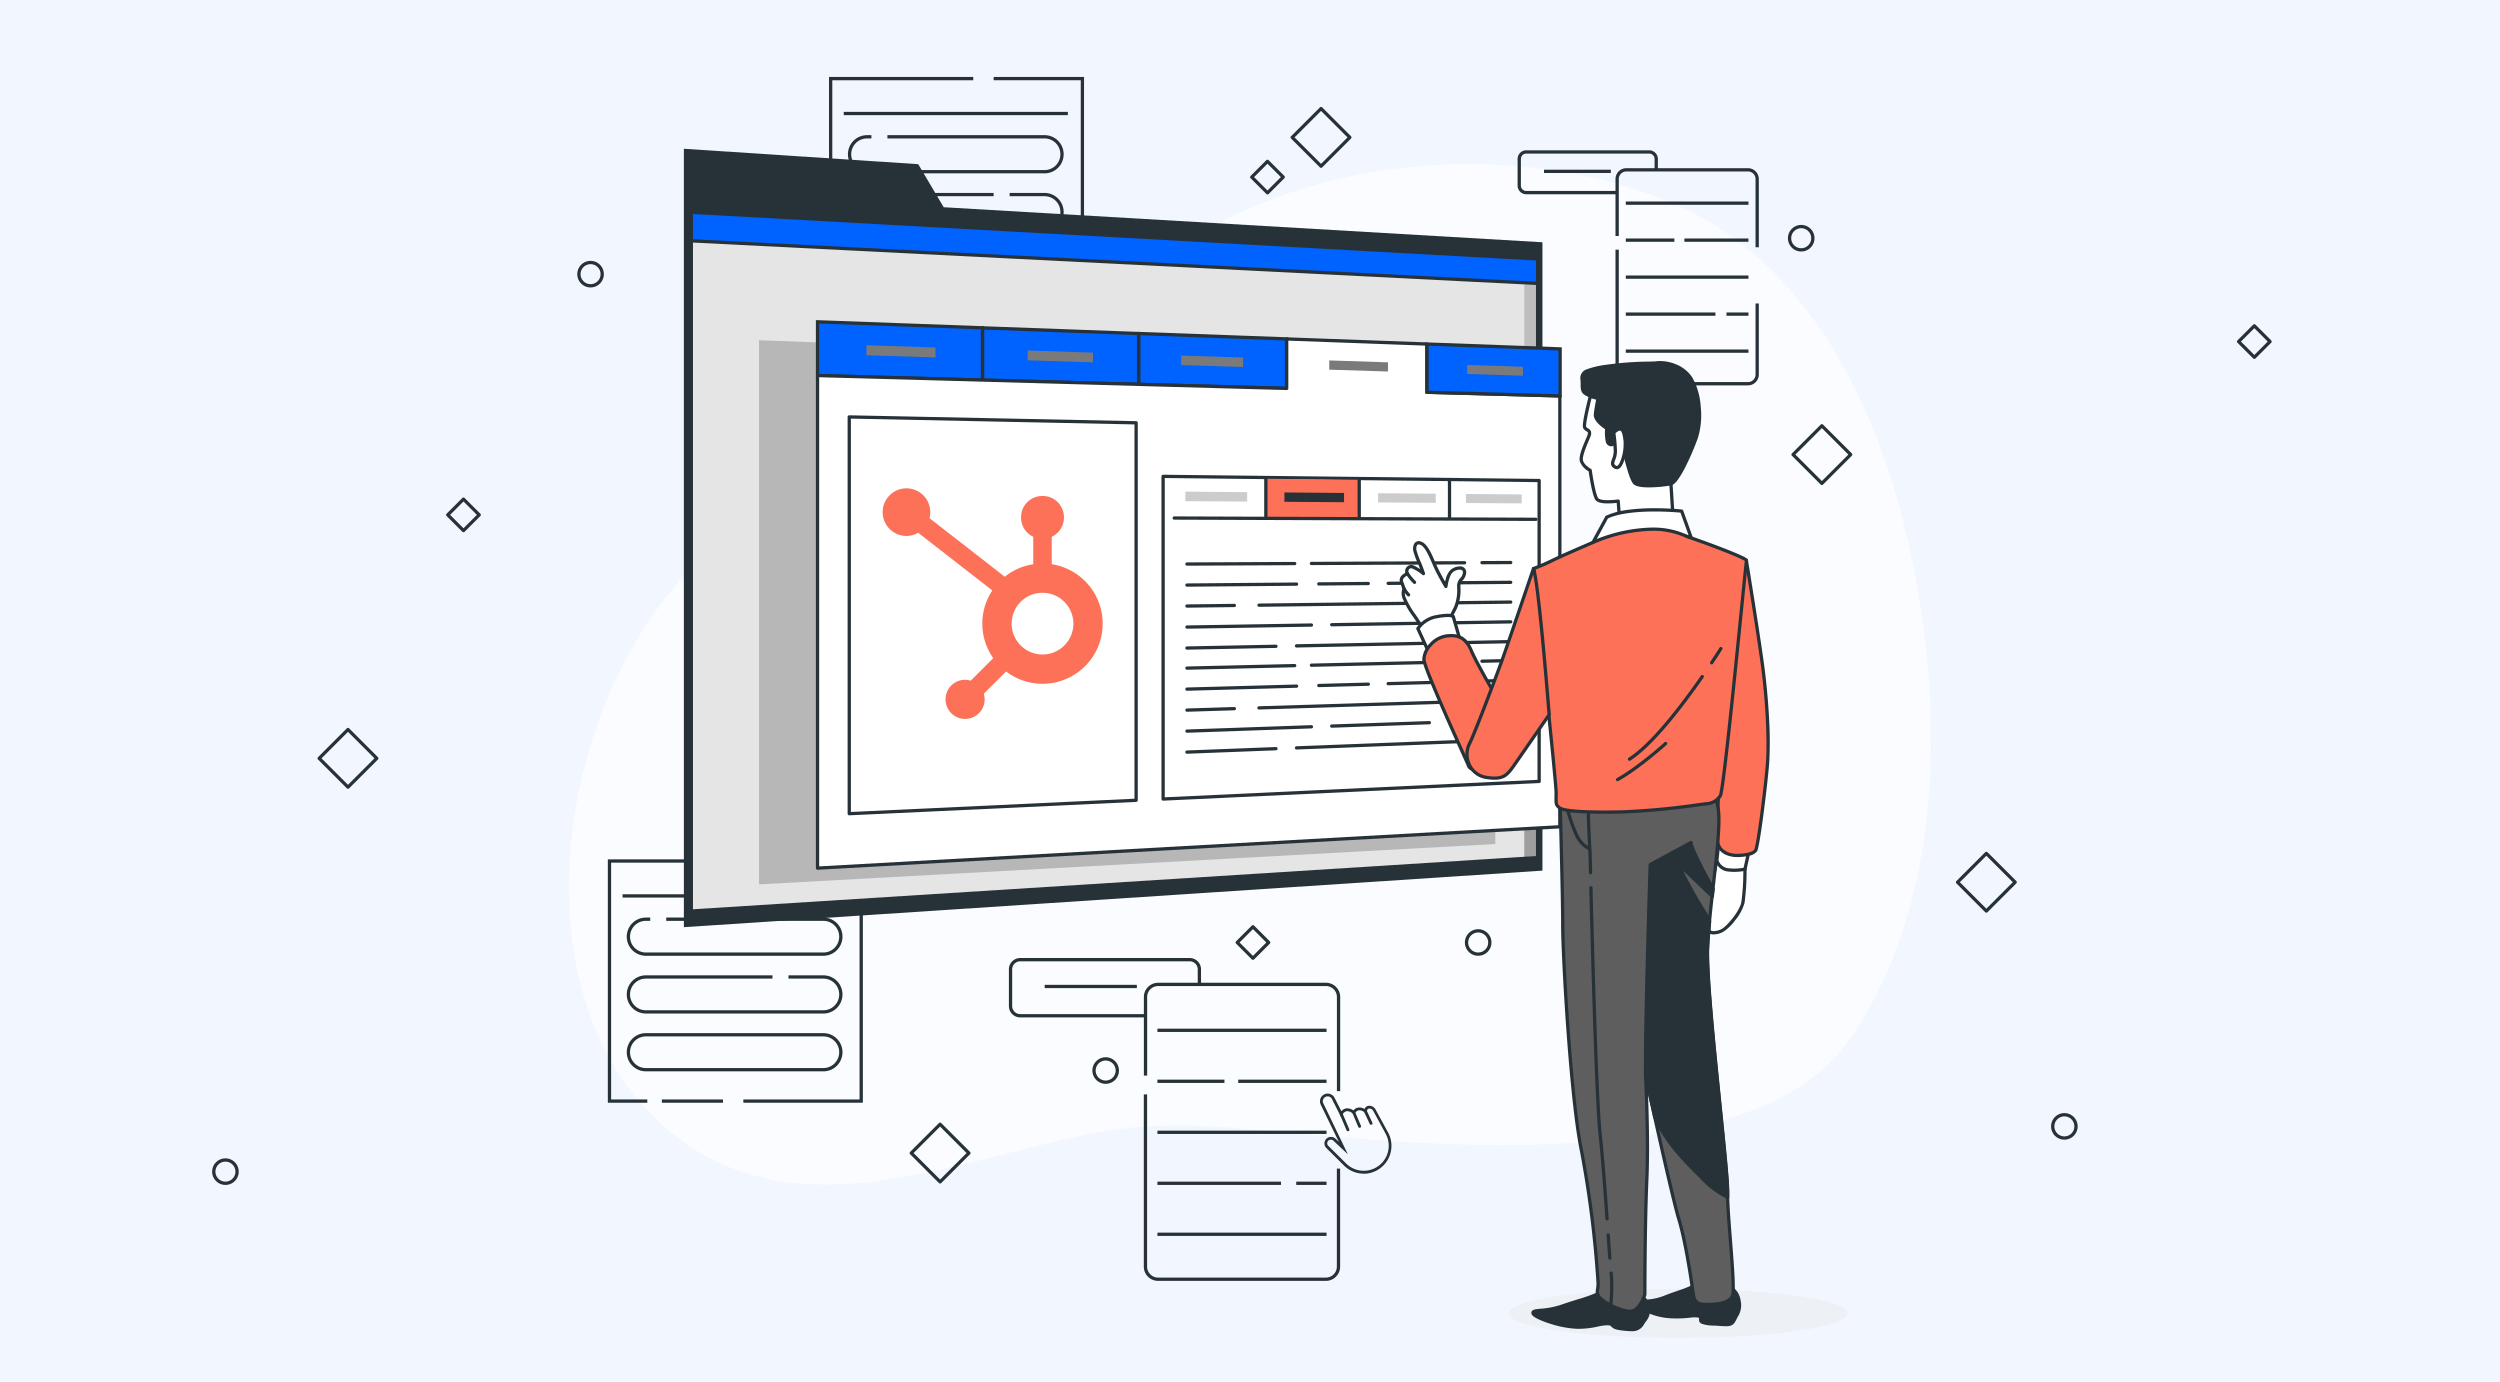 <svg xmlns="http://www.w3.org/2000/svg" xmlns:xlink="http://www.w3.org/1999/xlink" width="760" height="420" viewBox="0 0 760 420">
  <defs>
    <clipPath id="clip-path">
      <path id="Tracé_111757" data-name="Tracé 111757" d="M314.893,276.255,57.62,292.507V80.08L314.893,94.271Z" transform="translate(-57.62 -80.08)" fill="#e5e5e5" stroke="#263238" stroke-linecap="round" stroke-linejoin="round" stroke-width="1"/>
    </clipPath>
  </defs>
  <g id="Groupe_4191" data-name="Groupe 4191" transform="translate(-4906 -1501)">
    <g id="Groupe_4184" data-name="Groupe 4184" transform="translate(800)">
      <g id="Groupe_4182" data-name="Groupe 4182">
        <g id="Groupe_4179" data-name="Groupe 4179" transform="translate(810)">
          <g id="Groupe_4177" data-name="Groupe 4177">
            <g id="Groupe_4167" data-name="Groupe 4167" transform="translate(1620)">
              <g id="Groupe_4160" data-name="Groupe 4160" transform="translate(-3230 964)">
                <rect id="Rectangle_5003" data-name="Rectangle 5003" width="760" height="420" transform="translate(4906 537)" fill="#f2f7ff"/>
              </g>
            </g>
          </g>
        </g>
      </g>
      <g id="Information_tab-bro_1_" data-name="Information tab-bro (1)" transform="translate(4263.39 1490.743)">
        <g id="freepik--background-simple--inject-345" transform="translate(15.556 60.141)">
          <path id="Tracé_111731" data-name="Tracé 111731" d="M426.081,195.9c-.885-5.476-1.937-10.855-3.088-16.093-9.378-42.634-31.044-87.869-73.51-105.085-48.853-19.8-118.2-14.315-161.9,24.356C153.963,128.8,85.841,146.745,47.8,191.812,8.367,238.534.13,326.093,51.337,361.437c36.423,25.135,81.455,5.308,122.019-3,23.1-4.724,43.094-2.053,65.866,0,39.573,3.539,80.561,6.193,120.47-2.654,19.711-4.424,37.237-12.439,48.349-30.717C431.38,286.626,432.99,238.233,426.081,195.9Z" transform="translate(-15.556 -63.528)" fill="#fff" opacity="0.609"/>
        </g>
        <g id="freepik--Graphics--inject-345" transform="translate(18.603 34.15)">
          <path id="Tracé_111733" data-name="Tracé 111733" d="M95.275,334.116H41.308a5.808,5.808,0,0,1,0-11.616h1.327v1H41.308a4.808,4.808,0,0,0,0,9.616H95.275a4.808,4.808,0,0,0,0-9.616H47.5v-1H95.275a5.808,5.808,0,1,1,0,11.616Z" transform="translate(-20.96 -67.453)" fill="#263238"/>
          <path id="Tracé_111734" data-name="Tracé 111734" d="M95.275,353.967H41.308a5.808,5.808,0,0,1,0-11.616H79.793v1H41.308a4.808,4.808,0,1,0,0,9.616H95.275a4.808,4.808,0,0,0,0-9.617H84.659v-1H95.275a5.808,5.808,0,0,1,0,11.617Z" transform="translate(-20.96 -69.741)" fill="#263238"/>
          <path id="Tracé_111735" data-name="Tracé 111735" d="M95.275,373.826H41.308a5.808,5.808,0,0,1,0-11.616H95.275a5.808,5.808,0,0,1,0,11.617Zm0-10.617H41.308a4.808,4.808,0,0,0,0,9.616H95.275a4.808,4.808,0,0,0,0-9.617Z" transform="translate(-20.96 -72.031)" fill="#263238"/>
          <path id="Tracé_111736" data-name="Tracé 111736" d="M111.831,376.488H75.5v-1h35.331V303.5H84.347v-1h27.484Z" transform="translate(-25.514 -65.147)" fill="#263238"/>
          <path id="Tracé_111737" data-name="Tracé 111737" d="M41,376.488H29V302.5H72.851v1H30v71.988H41Z" transform="translate(-20.211 -65.147)" fill="#263238"/>
          <path id="Ligne_1937" data-name="Ligne 1937" d="M18.579.5H0v-1H18.579Z" transform="translate(25.214 310.842)" fill="#263238"/>
          <path id="Ligne_1938" data-name="Ligne 1938" d="M68.122.5H0v-1H68.122Z" transform="translate(13.271 248.47)" fill="#263238"/>
          <path id="Tracé_111738" data-name="Tracé 111738" d="M171.275,65.266H117.308a5.808,5.808,0,1,1,0-11.616h1.327v1h-1.327a4.808,4.808,0,1,0,0,9.616h53.967a4.808,4.808,0,1,0,0-9.616H123.5v-1h47.774a5.808,5.808,0,1,1,0,11.616Z" transform="translate(-29.722 -36.456)" fill="#263238"/>
          <path id="Tracé_111739" data-name="Tracé 111739" d="M171.275,85.116H117.308a5.808,5.808,0,1,1,0-11.616h38.485v1H117.308a4.808,4.808,0,1,0,0,9.616h53.967a4.808,4.808,0,1,0,0-9.616H160.659v-1h10.616a5.808,5.808,0,1,1,0,11.616Z" transform="translate(-29.722 -38.744)" fill="#263238"/>
          <path id="Rectangle_2536" data-name="Rectangle 2536" d="M5.308-.5H59.275a5.808,5.808,0,1,1,0,11.616H5.308A5.808,5.808,0,1,1,5.308-.5ZM59.275,10.116a4.808,4.808,0,1,0,0-9.616H5.308a4.808,4.808,0,1,0,0,9.616Z" transform="translate(82.278 52.817)" fill="#263238"/>
          <path id="Tracé_111740" data-name="Tracé 111740" d="M187.831,107.638H151.5v-1h35.331V34.65H160.347v-1h27.484Z" transform="translate(-34.276 -34.15)" fill="#263238"/>
          <path id="Tracé_111741" data-name="Tracé 111741" d="M117,107.638H105V33.65h43.851v1H106v71.988h11Z" transform="translate(-28.973 -34.15)" fill="#263238"/>
          <path id="Ligne_1939" data-name="Ligne 1939" d="M18.579.5H0v-1H18.579Z" transform="translate(92.452 72.988)" fill="#263238"/>
          <path id="Ligne_1940" data-name="Ligne 1940" d="M68.122.5H0v-1H68.122Z" transform="translate(80.508 10.616)" fill="#263238"/>
          <path id="Tracé_111742" data-name="Tracé 111742" d="M372.137,72.218H344.242a2.635,2.635,0,0,1-2.632-2.632v-8.1a2.635,2.635,0,0,1,2.632-2.632h37.379a2.635,2.635,0,0,1,2.632,2.632v3.176h-1V61.482a1.634,1.634,0,0,0-1.632-1.632H344.242a1.634,1.634,0,0,0-1.632,1.632v8.1a1.634,1.634,0,0,0,1.632,1.632h27.895Z" transform="translate(-56.253 -37.055)" fill="#263238"/>
          <path id="Tracé_111743" data-name="Tracé 111743" d="M418.822,89.033h-1V68.278A2.292,2.292,0,0,0,415.543,66H378.528a2.292,2.292,0,0,0-2.278,2.28v17.33h-1V68.278A3.3,3.3,0,0,1,378.526,65h37.018a3.3,3.3,0,0,1,3.278,3.276Z" transform="translate(-60.131 -37.764)" fill="#263238"/>
          <path id="Tracé_111744" data-name="Tracé 111744" d="M415.546,134.188H378.528a3.3,3.3,0,0,1-3.278-3.276V92.93h1v37.98a2.292,2.292,0,0,0,2.28,2.278h37.014a2.292,2.292,0,0,0,2.278-2.28V109.288h1V130.91A3.3,3.3,0,0,1,415.546,134.188Z" transform="translate(-60.131 -40.927)" fill="#263238"/>
          <path id="Ligne_1941" data-name="Ligne 1941" d="M37.29.5H0v-1H37.29Z" transform="translate(318.247 37.865)" fill="#263238"/>
          <path id="Ligne_1942" data-name="Ligne 1942" d="M19.472.5H0v-1H19.472Z" transform="translate(336.065 49.11)" fill="#263238"/>
          <path id="Ligne_1943" data-name="Ligne 1943" d="M14.775.5H0v-1H14.775Z" transform="translate(318.247 49.11)" fill="#263238"/>
          <path id="Ligne_1944" data-name="Ligne 1944" d="M37.29.5H0v-1H37.29Z" transform="translate(318.247 60.355)" fill="#263238"/>
          <path id="Ligne_1945" data-name="Ligne 1945" d="M6.68.5H0v-1H6.68Z" transform="translate(348.857 71.599)" fill="#263238"/>
          <path id="Ligne_1946" data-name="Ligne 1946" d="M27.249.5H0v-1H27.249Z" transform="translate(318.247 71.599)" fill="#263238"/>
          <path id="Ligne_1947" data-name="Ligne 1947" d="M37.29.5H0v-1H37.29Z" transform="translate(318.247 82.853)" fill="#263238"/>
          <path id="Ligne_1948" data-name="Ligne 1948" d="M20.322.5H0v-1H20.322Z" transform="translate(293.386 28.196)" fill="#263238"/>
          <path id="Tracé_111745" data-name="Tracé 111745" d="M208.705,354.457H170.256a3.452,3.452,0,0,1-3.446-3.436V339.846a3.45,3.45,0,0,1,3.446-3.446h51.516a3.45,3.45,0,0,1,3.446,3.446v4.379h-1v-4.379a2.449,2.449,0,0,0-2.446-2.446H170.256a2.449,2.449,0,0,0-2.446,2.446V351.02a2.45,2.45,0,0,0,2.446,2.437h38.449Z" transform="translate(-36.099 -69.055)" fill="#263238"/>
          <path id="Tracé_111746" data-name="Tracé 111746" d="M272.873,377.851h-1v-28.62a3.335,3.335,0,0,0-3.331-3.331H217.521a3.335,3.335,0,0,0-3.331,3.331v23.887h-1V349.231a4.336,4.336,0,0,1,4.331-4.331h51.021a4.336,4.336,0,0,1,4.331,4.331Z" transform="translate(-41.447 -70.035)" fill="#263238"/>
          <path id="Tracé_111747" data-name="Tracé 111747" d="M268.522,439.888H217.5a4.336,4.336,0,0,1-4.331-4.331V383.2h1v52.357a3.335,3.335,0,0,0,3.331,3.331h51.021a3.335,3.335,0,0,0,3.331-3.331V405.751h1v29.806A4.336,4.336,0,0,1,268.522,439.888Z" transform="translate(-41.444 -74.393)" fill="#263238"/>
          <path id="Ligne_1949" data-name="Ligne 1949" d="M51.41.5H0v-1H51.41Z" transform="translate(175.862 289.317)" fill="#263238"/>
          <path id="Ligne_1950" data-name="Ligne 1950" d="M26.851.5H0v-1H26.851Z" transform="translate(200.421 304.817)" fill="#263238"/>
          <path id="Ligne_1951" data-name="Ligne 1951" d="M20.375.5H0v-1H20.375Z" transform="translate(175.862 304.817)" fill="#263238"/>
          <path id="Ligne_1952" data-name="Ligne 1952" d="M51.41.5H0v-1H51.41Z" transform="translate(175.862 320.326)" fill="#263238"/>
          <path id="Ligne_1953" data-name="Ligne 1953" d="M9.21.5H0v-1H9.21Z" transform="translate(218.062 335.826)" fill="#263238"/>
          <path id="Ligne_1954" data-name="Ligne 1954" d="M37.565.5H0v-1H37.565Z" transform="translate(175.862 335.826)" fill="#263238"/>
          <path id="Ligne_1955" data-name="Ligne 1955" d="M51.41.5H0v-1H51.41Z" transform="translate(175.862 351.326)" fill="#263238"/>
          <path id="Ligne_1956" data-name="Ligne 1956" d="M28.01.5H0v-1H28.01Z" transform="translate(141.597 275.993)" fill="#263238"/>
          <path id="Tracé_111748" data-name="Tracé 111748" d="M286.928,407.258a8.484,8.484,0,0,1-5.91-2.389l-5.476-5.432a1.982,1.982,0,0,1,2.751-2.849l1.079,1.009-5.512-11.333a2.388,2.388,0,0,1-.071-1.831,2.344,2.344,0,0,1,4.309-.177l2.053,4.043a2.424,2.424,0,0,1,1.469-.885,3.185,3.185,0,0,1,2.176.628,2.371,2.371,0,0,1,1.539-.885,2.857,2.857,0,0,1,1.84.442,1.548,1.548,0,0,1,1.61-.973,2.221,2.221,0,0,1,1.769,1.168l3.893,7.157a8.493,8.493,0,0,1-7.564,12.342Zm-9.988-10.325H276.8a1.1,1.1,0,0,0-.637,1.867l5.476,5.423a7.6,7.6,0,0,0,12.067-8.909l-3.875-7.14a1.336,1.336,0,0,0-1.062-.708c-.363,0-.752.062-.885.885l-.133.805-.6-.549a2.433,2.433,0,0,0-1.681-.61,1.769,1.769,0,0,0-1.194.885l-.283.451-.4-.363a2.654,2.654,0,0,0-1.831-.708,1.911,1.911,0,0,0-1.283,1.062l-.425.734-2.76-5.45a1.466,1.466,0,0,0-2.654,1.247l7.476,15.527-4.424-4.176a1.07,1.07,0,0,0-.752-.274Z" transform="translate(-48.359 -74.361)" fill="#263238"/>
          <path id="Tracé_111749" data-name="Tracé 111749" d="M282.917,395.12a.451.451,0,0,1-.407-.274l-2.035-4.786a.451.451,0,0,1,.239-.584.442.442,0,0,1,.575.239l2.035,4.786a.442.442,0,0,1-.23.584A.4.4,0,0,1,282.917,395.12Z" transform="translate(-49.143 -75.113)" fill="#263238"/>
          <path id="Tracé_111750" data-name="Tracé 111750" d="M286.962,394.008a.442.442,0,0,1-.407-.265l-1.769-4.2a.442.442,0,0,1,.23-.584.46.46,0,0,1,.584.239l1.769,4.2a.433.433,0,0,1-.239.575.362.362,0,0,1-.168.035Z" transform="translate(-49.639 -75.053)" fill="#263238"/>
          <path id="Tracé_111751" data-name="Tracé 111751" d="M290.9,393.036a.425.425,0,0,1-.4-.257l-1.707-3.672a.433.433,0,0,1,.212-.584.442.442,0,0,1,.593.212l1.707,3.672a.434.434,0,0,1-.407.628Z" transform="translate(-50.101 -75.002)" fill="#263238"/>
          <path id="Rectangle_2537" data-name="Rectangle 2537" d="M0-.5H12.386a.5.5,0,0,1,.5.5V12.386a.5.5,0,0,1-.5.5H0a.5.5,0,0,1-.5-.5V0A.5.5,0,0,1,0-.5ZM11.886.5H.5V11.886H11.886Z" transform="translate(216.842 17.874) rotate(-45)" fill="#263238"/>
          <path id="Rectangle_2538" data-name="Rectangle 2538" d="M0-.5H12.386a.5.5,0,0,1,.5.5V12.386a.5.5,0,0,1-.5.5H0a.5.5,0,0,1-.5-.5V0A.5.5,0,0,1,0-.5ZM11.886.5H.5V11.886H11.886Z" transform="translate(369.098 114.299) rotate(-45)" fill="#263238"/>
          <path id="Rectangle_2539" data-name="Rectangle 2539" d="M0-.5H12.386a.5.5,0,0,1,.5.5V12.386a.5.5,0,0,1-.5.5H0a.5.5,0,0,1-.5-.5V0A.5.5,0,0,1,0-.5ZM11.886.5H.5V11.886H11.886Z" transform="translate(101.034 326.638) rotate(-45)" fill="#263238"/>
          <path id="Rectangle_2540" data-name="Rectangle 2540" d="M0-.5H6.759a.5.5,0,0,1,.5.5V6.759a.5.5,0,0,1-.5.5H0a.5.5,0,0,1-.5-.5V0A.5.5,0,0,1,0-.5ZM6.259.5H.5V6.259H6.259Z" transform="translate(204.543 29.944) rotate(-45)" fill="#263238"/>
          <path id="Rectangle_2541" data-name="Rectangle 2541" d="M0-.5H6.759a.5.5,0,0,1,.5.5V6.759a.5.5,0,0,1-.5.5H0a.5.5,0,0,1-.5-.5V0A.5.5,0,0,1,0-.5ZM6.259.5H.5V6.259H6.259Z" transform="translate(200.123 262.626) rotate(-45)" fill="#263238"/>
          <path id="Ellipse_385" data-name="Ellipse 385" d="M3.539-.5A4.039,4.039,0,1,1-.5,3.539,4.043,4.043,0,0,1,3.539-.5Zm0,7.078A3.039,3.039,0,1,0,.5,3.539,3.042,3.042,0,0,0,3.539,6.578Z" transform="translate(156.593 298.013)" fill="#263238"/>
          <path id="Ellipse_386" data-name="Ellipse 386" d="M3.539-.5A4.039,4.039,0,1,1-.5,3.539,4.043,4.043,0,0,1,3.539-.5Zm0,7.078A3.039,3.039,0,1,0,.5,3.539,3.042,3.042,0,0,0,3.539,6.578Z" transform="translate(269.835 259.086)" fill="#263238"/>
          <path id="Ellipse_387" data-name="Ellipse 387" d="M3.539-.5A4.039,4.039,0,1,1-.5,3.539,4.043,4.043,0,0,1,3.539-.5Zm0,7.078A3.039,3.039,0,1,0,.5,3.539,3.042,3.042,0,0,0,3.539,6.578Z" transform="translate(368.038 44.987)" fill="#263238"/>
          <path id="Ellipse_388" data-name="Ellipse 388" d="M3.539-.5A4.039,4.039,0,1,1-.5,3.539,4.043,4.043,0,0,1,3.539-.5Zm0,7.078A3.039,3.039,0,1,0,.5,3.539,3.042,3.042,0,0,0,3.539,6.578Z" transform="translate(0 55.913)" fill="#263238"/>
          <path id="Ellipse_1099" data-name="Ellipse 1099" d="M3.539-.5A4.039,4.039,0,1,1-.5,3.539,4.043,4.043,0,0,1,3.539-.5Zm0,7.078A3.039,3.039,0,1,0,.5,3.539,3.042,3.042,0,0,0,3.539,6.578Z" transform="translate(-111 328.747)" fill="#263238"/>
          <path id="Rectangle_5164" data-name="Rectangle 5164" d="M0-.5H12.386a.5.5,0,0,1,.5.5V12.386a.5.5,0,0,1-.5.5H0a.5.5,0,0,1-.5-.5V0A.5.5,0,0,1,0-.5ZM11.886.5H.5V11.886H11.886Z" transform="translate(419.098 244.3) rotate(-45)" fill="#263238"/>
          <path id="Ellipse_1098" data-name="Ellipse 1098" d="M3.539-.5A4.039,4.039,0,1,1-.5,3.539,4.043,4.043,0,0,1,3.539-.5Zm0,7.078A3.039,3.039,0,1,0,.5,3.539,3.042,3.042,0,0,0,3.539,6.578Z" transform="translate(448.038 314.988)" fill="#263238"/>
          <path id="Rectangle_5165" data-name="Rectangle 5165" d="M0-.5H6.759a.5.5,0,0,1,.5.5V6.759a.5.5,0,0,1-.5.5H0a.5.5,0,0,1-.5-.5V0A.5.5,0,0,1,0-.5ZM6.259.5H.5V6.259H6.259Z" transform="translate(504.542 79.944) rotate(-45)" fill="#263238"/>
          <path id="Rectangle_5166" data-name="Rectangle 5166" d="M0-.5H12.386a.5.5,0,0,1,.5.5V12.386a.5.5,0,0,1-.5.5H0a.5.5,0,0,1-.5-.5V0A.5.5,0,0,1,0-.5ZM11.886.5H.5V11.886H11.886Z" transform="translate(-78.966 206.639) rotate(-45)" fill="#263238"/>
          <path id="Rectangle_5167" data-name="Rectangle 5167" d="M0-.5H6.759a.5.5,0,0,1,.5.5V6.759a.5.5,0,0,1-.5.5H0a.5.5,0,0,1-.5-.5V0A.5.5,0,0,1,0-.5ZM6.259.5H.5V6.259H6.259Z" transform="translate(-39.877 132.627) rotate(-45)" fill="#263238"/>
        </g>
        <g id="freepik--Screens--inject-345" transform="translate(50.505 55.48)">
          <path id="Tracé_111752" data-name="Tracé 111752" d="M134.047,76.034l-7.741-13.085L55.06,58.26V294.9l261.006-17.19V86.686Z" transform="translate(-55.06 -58.26)" fill="#263238"/>
          <path id="Tracé_111753" data-name="Tracé 111753" d="M314.893,276.255,57.62,292.507V80.08L314.893,94.271Z" transform="translate(-55.355 -60.776)" fill="#e5e5e5"/>
          <g id="Groupe_889" data-name="Groupe 889" transform="translate(2.265 19.304)" clip-path="url(#clip-path)">
            <path id="Tracé_111754" data-name="Tracé 111754" d="M348.972,279.181l-5.122.327V94.1l5.122.292Z" transform="translate(-90.62 -81.696)" opacity="0.17"/>
            <path id="Tracé_111755" data-name="Tracé 111755" d="M348.972,292.274l-5.122.318V220.8l5.122-.088Z" transform="translate(-90.62 -96.294)" opacity="0.17"/>
            <path id="Tracé_111756" data-name="Tracé 111756" d="M315.029,101.346,56.27,88.323V76.76L315.029,91.446Z" transform="translate(-57.464 -79.697)" fill="#0062ff"/>
            <path id="Tracé_111756_-_Contour" data-name="Tracé 111756 - Contour" d="M315.529,101.872l-.525-.026L55.77,88.8V76.231l.528.03L315.529,90.974ZM56.77,87.848,314.529,100.82v-8.9L56.77,77.289Z" transform="translate(-57.464 -79.697)" fill="#263238"/>
          </g>
          <path id="Tracé_111758" data-name="Tracé 111758" d="M57.62,293.007a.5.5,0,0,1-.5-.5V80.08a.5.5,0,0,1,.528-.5L314.92,93.771a.5.5,0,0,1,.472.5V276.255a.5.5,0,0,1-.468.5L57.652,293.006Zm.5-212.4V291.974l256.273-16.189V94.744Z" transform="translate(-55.355 -60.776)" fill="#263238"/>
          <path id="Tracé_111759" data-name="Tracé 111759" d="M304.818,132.534l-40.139-1.522h-.044l-42.262-1.6-.044-.009-44.554-1.681-.053-.009-47.031-1.778h-.053L80.89,124.05v16.27h0V289.472L304.721,277.2V146.76h.1Z" transform="translate(-58.038 -65.845)" opacity="0.2"/>
          <path id="Tracé_111760" data-name="Tracé 111760" d="M151.126,135.441l-50.136-1.38V117.72l50.136,1.831Z" transform="translate(-60.355 -65.115)" fill="#0062ff"/>
          <path id="Tracé_111760_-_Contour" data-name="Tracé 111760 - Contour" d="M151.626,135.955l-51.136-1.408V117.2l51.136,1.868Zm-50.136-2.38,49.136,1.353V120.033l-49.136-1.795Z" transform="translate(-60.355 -65.115)" fill="#263238"/>
          <path id="Tracé_111761" data-name="Tracé 111761" d="M138.793,129.477l-21-.655V125.77l21,.69Z" transform="translate(-62.292 -66.043)" fill="#7a7a7a"/>
          <path id="Tracé_111762" data-name="Tracé 111762" d="M205.14,136.981l-47.42-1.3V119.8l47.42,1.725Z" transform="translate(-66.896 -65.355)" fill="#0062ff"/>
          <path id="Tracé_111762_-_Contour" data-name="Tracé 111762 - Contour" d="M205.64,137.495l-48.42-1.328V119.281l48.42,1.762Zm-47.42-2.3,46.42,1.273v-14.46l-46.42-1.689Z" transform="translate(-66.896 -65.355)" fill="#263238"/>
          <path id="Tracé_111763" data-name="Tracé 111763" d="M256.3,138.436l-44.917-1.23V121.75l44.917,1.637Z" transform="translate(-73.083 -65.58)" fill="#0062ff"/>
          <path id="Tracé_111763_-_Contour" data-name="Tracé 111763 - Contour" d="M256.8,138.949l-45.917-1.257V121.231L256.8,122.9Zm-44.917-2.23,43.917,1.2V123.869l-43.917-1.6Z" transform="translate(-73.083 -65.58)" fill="#263238"/>
          <path id="Tracé_111764" data-name="Tracé 111764" d="M286.221,139.818v-14.66l-42.607-1.548v15.04L100.99,134.74V284.485l225.662-12.572V140.933Z" transform="translate(-60.355 -65.794)" fill="#fff"/>
          <path id="Tracé_111764_-_Contour" data-name="Tracé 111764 - Contour" d="M243.613,123.11h.018l42.607,1.548a.5.5,0,0,1,.482.5v14.173l39.945,1.1a.5.5,0,0,1,.486.5V271.913a.5.5,0,0,1-.472.5L101.018,284.984a.5.5,0,0,1-.528-.5V134.74a.5.5,0,0,1,.514-.5l142.11,3.9V123.61a.5.5,0,0,1,.5-.5Zm42.107,2.53-41.607-1.512V138.65a.5.5,0,0,1-.514.5l-142.11-3.9v148.7L326.152,271.44V141.419l-39.945-1.1a.5.5,0,0,1-.486-.5Z" transform="translate(-60.355 -65.794)" fill="#263238"/>
          <path id="Tracé_111765" data-name="Tracé 111765" d="M350.886,141.134,310.42,140.02V125.36l40.466,1.477Z" transform="translate(-84.501 -65.996)" fill="#0062ff"/>
          <path id="Tracé_111765_-_Contour" data-name="Tracé 111765 - Contour" d="M351.386,141.648l-41.466-1.142V124.841l41.466,1.514Zm-40.466-2.115,39.466,1.087v-13.3l-39.466-1.441Z" transform="translate(-84.501 -65.996)" fill="#263238"/>
          <path id="Tracé_111766" data-name="Tracé 111766" d="M334.053,263.565,219.74,268.917V170.83L334.053,172.1Z" transform="translate(-74.047 -71.239)" fill="#fff"/>
          <path id="Tracé_111766_-_Contour" data-name="Tracé 111766 - Contour" d="M219.74,269.417a.5.5,0,0,1-.5-.5V170.83a.5.5,0,0,1,.506-.5L334.058,171.6a.5.5,0,0,1,.494.5v91.47a.5.5,0,0,1-.477.5l-114.313,5.352Zm.5-98.082v97.058l113.313-5.306v-90.5Z" transform="translate(-74.047 -71.239)" fill="#263238"/>
          <path id="Tracé_111767" data-name="Tracé 111767" d="M283.43,171.961l-28.39-.3v11.714l28.39.106Z" transform="translate(-78.116 -71.334)" fill="#fc7157"/>
          <path id="Ligne_1957" data-name="Ligne 1957" d="M0,.544a.5.5,0,0,1-.5-.5.5.5,0,0,1,.5-.5L8.721-.5a.5.5,0,0,1,.5.5.5.5,0,0,1-.5.5L0,.544Z" transform="translate(242.64 125.788)" fill="#263238"/>
          <path id="Ligne_1958" data-name="Ligne 1958" d="M0,.712a.5.5,0,0,1-.5-.5.5.5,0,0,1,.5-.5L46.551-.5a.5.5,0,0,1,.5.5.5.5,0,0,1-.5.5L0,.712Z" transform="translate(190.778 125.858)" fill="#263238"/>
          <path id="Ligne_1959" data-name="Ligne 1959" d="M0,.65a.5.5,0,0,1-.5-.5A.5.5,0,0,1,0-.35L32.741-.5a.5.5,0,0,1,.5.5.5.5,0,0,1-.5.5L0,.65Z" transform="translate(152.948 126.097)" fill="#263238"/>
          <path id="Ligne_1960" data-name="Ligne 1960" d="M0,.81a.5.5,0,0,1-.5-.5A.5.5,0,0,1,0-.19L37.242-.5a.5.5,0,0,1,.5.5.5.5,0,0,1-.5.5L0,.81Z" transform="translate(214.117 131.804)" fill="#263238"/>
          <path id="Ligne_1961" data-name="Ligne 1961" d="M0,.624a.5.5,0,0,1-.5-.5.5.5,0,0,1,.5-.5L15.036-.5a.5.5,0,0,1,.5.5.5.5,0,0,1-.5.5L0,.624Z" transform="translate(193.025 132.166)" fill="#263238"/>
          <path id="Ligne_1962" data-name="Ligne 1962" d="M0,.783a.5.5,0,0,1-.5-.5.5.5,0,0,1,.5-.5L33.3-.5a.5.5,0,0,1,.5.5.5.5,0,0,1-.5.5L0,.783Z" transform="translate(152.948 132.352)" fill="#263238"/>
          <path id="Ligne_1963" data-name="Ligne 1963" d="M0,1.438A.5.5,0,0,1-.5.944.5.5,0,0,1-.006.438L76.512-.5a.5.5,0,0,1,.506.494A.5.5,0,0,1,76.524.5L.006,1.438Z" transform="translate(174.845 137.811)" fill="#263238"/>
          <path id="Ligne_1964" data-name="Ligne 1964" d="M0,.677A.5.5,0,0,1-.5.183.5.5,0,0,1-.006-.323L14.388-.5a.5.5,0,0,1,.506.494A.5.5,0,0,1,14.4.5L.006.677Z" transform="translate(152.948 138.837)" fill="#263238"/>
          <path id="Ligne_1965" data-name="Ligne 1965" d="M0,.8A.5.5,0,0,1-.5.309.5.5,0,0,1-.008-.2l18.3-.3a.5.5,0,0,1,.508.492A.5.5,0,0,1,18.3.5L.008.8Z" transform="translate(233.067 143.818)" fill="#263238"/>
          <path id="Ligne_1966" data-name="Ligne 1966" d="M0,.978A.5.5,0,0,1-.5.486.5.5,0,0,1-.008-.022L29.656-.5a.5.5,0,0,1,.508.492A.5.5,0,0,1,29.672.5L.008.978Z" transform="translate(196.953 144.216)" fill="#263238"/>
          <path id="Ligne_1967" data-name="Ligne 1967" d="M0,1.11A.5.5,0,0,1-.5.619.5.5,0,0,1-.008.111L37.822-.5a.5.5,0,0,1,.508.492A.5.5,0,0,1,37.838.5L.008,1.11Z" transform="translate(152.948 144.791)" fill="#263238"/>
          <path id="Ligne_1968" data-name="Ligne 1968" d="M0,1.792A.5.5,0,0,1-.5,1.3.5.5,0,0,1-.01.792L65.1-.5a.5.5,0,0,1,.51.49.5.5,0,0,1-.49.51L.01,1.792Z" transform="translate(186.257 149.834)" fill="#263238"/>
          <path id="Ligne_1969" data-name="Ligne 1969" d="M0,1.031A.5.5,0,0,1-.5.541.5.5,0,0,1-.01.031L27.036-.5a.5.5,0,0,1,.51.49.5.5,0,0,1-.49.51L.01,1.031Z" transform="translate(152.948 151.249)" fill="#263238"/>
          <path id="Ligne_1970" data-name="Ligne 1970" d="M0,.7A.5.5,0,0,1-.5.215.5.5,0,0,1-.012-.3L8.712-.5a.5.5,0,0,1,.512.488A.5.5,0,0,1,8.735.5L.012.7Z" transform="translate(242.64 155.584)" fill="#263238"/>
          <path id="Ligne_1971" data-name="Ligne 1971" d="M0,1.588A.5.5,0,0,1-.5,1.1.5.5,0,0,1-.012.588L46.542-.5a.5.5,0,0,1,.512.488A.5.5,0,0,1,46.565.5L.012,1.588Z" transform="translate(190.778 155.912)" fill="#263238"/>
          <path id="Ligne_1972" data-name="Ligne 1972" d="M0,1.261A.5.5,0,0,1-.5.772.5.5,0,0,1-.012.261L32.731-.5a.5.5,0,0,1,.511.488A.5.5,0,0,1,32.755.5L.012,1.261Z" transform="translate(152.948 157.124)" fill="#263238"/>
          <path id="Ligne_1973" data-name="Ligne 1973" d="M0,1.517a.5.5,0,0,1-.5-.486A.5.5,0,0,1-.014.518L37.232-.5a.5.5,0,0,1,.513.486A.5.5,0,0,1,37.26.5L.014,1.517Z" transform="translate(214.117 161.592)" fill="#263238"/>
          <path id="Ligne_1974" data-name="Ligne 1974" d="M0,.907A.5.5,0,0,1-.5.42.5.5,0,0,1-.014-.093L15.026-.5a.5.5,0,0,1,.513.486A.5.5,0,0,1,15.054.5L.014.907Z" transform="translate(193.025 162.768)" fill="#263238"/>
          <path id="Ligne_1975" data-name="Ligne 1975" d="M0,1.411A.5.5,0,0,1-.5.925.5.5,0,0,1-.014.411L33.3-.5a.5.5,0,0,1,.513.486A.5.5,0,0,1,33.323.5L.014,1.411Z" transform="translate(152.948 163.361)" fill="#263238"/>
          <path id="Ligne_1976" data-name="Ligne 1976" d="M0,2.871a.5.5,0,0,1-.5-.485.5.5,0,0,1,.484-.515L76.5-.5a.5.5,0,0,1,.515.484A.5.5,0,0,1,76.534.5L.015,2.871Z" transform="translate(174.845 167.608)" fill="#263238"/>
          <path id="Ligne_1977" data-name="Ligne 1977" d="M0,.942A.5.5,0,0,1-.5.458.5.5,0,0,1-.015-.057L14.379-.5a.5.5,0,0,1,.515.484A.5.5,0,0,1,14.41.5L.015.942Z" transform="translate(152.948 170.209)" fill="#263238"/>
          <path id="Ligne_1978" data-name="Ligne 1978" d="M0,1.137A.5.5,0,0,1-.5.654.5.5,0,0,1-.017.137L18.278-.5a.5.5,0,0,1,.517.482A.5.5,0,0,1,18.313.5l-18.3.637Z" transform="translate(233.067 173.615)" fill="#263238"/>
          <path id="Ligne_1979" data-name="Ligne 1979" d="M0,1.535a.5.5,0,0,1-.5-.483A.5.5,0,0,1-.017.535L29.647-.5a.5.5,0,0,1,.517.482A.5.5,0,0,1,29.682.5L.017,1.535Z" transform="translate(196.953 174.473)" fill="#263238"/>
          <path id="Ligne_1980" data-name="Ligne 1980" d="M0,1.818a.5.5,0,0,1-.5-.483A.5.5,0,0,1-.017.819L37.813-.5a.5.5,0,0,1,.517.482A.5.5,0,0,1,37.847.5L.017,1.818Z" transform="translate(152.948 175.72)" fill="#263238"/>
          <path id="Ligne_1981" data-name="Ligne 1981" d="M0,3.013a.5.5,0,0,1-.5-.481.5.5,0,0,1,.48-.519L65.086-.5a.5.5,0,0,1,.519.48.5.5,0,0,1-.48.519L.019,3.012Z" transform="translate(186.257 179.622)" fill="#263238"/>
          <path id="Ligne_1982" data-name="Ligne 1982" d="M0,1.544a.5.5,0,0,1-.5-.481A.5.5,0,0,1-.019.544L27.026-.5a.5.5,0,0,1,.519.48.5.5,0,0,1-.48.519L.019,1.544Z" transform="translate(152.948 182.373)" fill="#263238"/>
          <path id="Ligne_1983" data-name="Ligne 1983" d="M109.951.889h0L0,.5A.5.5,0,0,1-.5,0,.5.5,0,0,1,0-.5l109.951.389a.5.5,0,0,1,0,1Z" transform="translate(149.073 112.26)" fill="#263238"/>
          <path id="Ligne_1984" data-name="Ligne 1984" d="M0,12.214a.5.5,0,0,1-.5-.5V0A.5.5,0,0,1,0-.5.5.5,0,0,1,.5,0V11.714A.5.5,0,0,1,0,12.214Z" transform="translate(176.924 100.326)" fill="#263238"/>
          <path id="Ligne_1985" data-name="Ligne 1985" d="M0,12.01a.5.5,0,0,1-.5-.5V0A.5.5,0,0,1,0-.5.5.5,0,0,1,.5,0V11.51A.5.5,0,0,1,0,12.01Z" transform="translate(205.314 100.635)" fill="#263238"/>
          <path id="Ligne_1986" data-name="Ligne 1986" d="M0,11.824a.5.5,0,0,1-.5-.5V0A.5.5,0,0,1,0-.5.5.5,0,0,1,.5,0V11.324A.5.5,0,0,1,0,11.824Z" transform="translate(232.757 100.927)" fill="#263238"/>
          <path id="Tracé_111768" data-name="Tracé 111768" d="M279.546,179.324,261.41,179.2v-2.84l18.136.15Z" transform="translate(-78.851 -71.876)" fill="#263238"/>
          <path id="Tracé_111769" data-name="Tracé 111769" d="M246.171,179.1l-18.791-.124V176.08l18.791.159Z" transform="translate(-74.927 -71.844)" fill="#ccc"/>
          <path id="Tracé_111770" data-name="Tracé 111770" d="M311.136,179.541l-17.526-.115v-2.8l17.526.15Z" transform="translate(-82.563 -71.907)" fill="#ccc"/>
          <path id="Tracé_111771" data-name="Tracé 111771" d="M340.741,179.746l-16.951-.115V176.88l16.951.142Z" transform="translate(-86.043 -71.936)" fill="#ccc"/>
          <path id="Tracé_111772" data-name="Tracé 111772" d="M199.1,266.944l-87.206,4.078V150.41L199.1,152.2Z" transform="translate(-61.612 -68.884)" fill="#fff"/>
          <path id="Tracé_111772_-_Contour" data-name="Tracé 111772 - Contour" d="M111.89,271.522a.5.5,0,0,1-.5-.5V150.41a.5.5,0,0,1,.51-.5l87.206,1.787a.5.5,0,0,1,.49.5V266.944a.5.5,0,0,1-.477.5l-87.206,4.078Zm.5-120.6V270.5l86.206-4.032V152.687Z" transform="translate(-61.612 -68.884)" fill="#263238"/>
          <path id="Tracé_111775" data-name="Tracé 111775" d="M193.05,131.181l-19.87-.619V127.58l19.87.655Z" transform="translate(-68.678 -66.252)" fill="#7a7a7a"/>
          <path id="Tracé_111776" data-name="Tracé 111776" d="M244.757,132.8l-18.827-.584v-2.9l18.827.619Z" transform="translate(-74.76 -66.452)" fill="#7a7a7a"/>
          <path id="Tracé_111777" data-name="Tracé 111777" d="M294.675,134.361,276.83,133.8V130.99l17.845.584Z" transform="translate(-80.629 -66.645)" fill="#7a7a7a"/>
          <path id="Tracé_111778" data-name="Tracé 111778" d="M341.172,135.813l-16.942-.531V132.54l16.942.557Z" transform="translate(-86.094 -66.824)" fill="#7a7a7a"/>
          <g id="hubspot-02" transform="translate(60.436 103.232)">
            <path id="Tracé_118250" data-name="Tracé 118250" d="M268.926,23.07V14.725a6.422,6.422,0,0,0,3.7-5.79V8.742a6.436,6.436,0,0,0-6.417-6.417h-.193A6.436,6.436,0,0,0,259.6,8.742v.193a6.422,6.422,0,0,0,3.7,5.79V23.07a18.2,18.2,0,0,0-8.651,3.807L231.744,9.053A7.174,7.174,0,0,0,232,7.247a7.238,7.238,0,1,0-7.247,7.229,7.163,7.163,0,0,0,3.566-.969L250.859,31.04a18.252,18.252,0,0,0,.28,20.581l-6.855,6.855a5.88,5.88,0,0,0-1.7-.276,5.948,5.948,0,1,0,5.948,5.948,5.876,5.876,0,0,0-.276-1.7l6.78-6.78a18.282,18.282,0,1,0,13.889-32.6Zm-2.808,27.442A9.381,9.381,0,1,1,275.5,41.13,9.382,9.382,0,0,1,266.118,50.512Z" transform="translate(-217.525 0)" fill="#fc7157"/>
          </g>
        </g>
        <g id="freepik--Character--inject-345" transform="translate(268.592 120.511)">
          <ellipse id="Ellipse_389" data-name="Ellipse 389" cx="51.534" cy="7.476" rx="51.534" ry="7.476" transform="translate(32.675 281.544)" fill="#edf1f6"/>
          <path id="Tracé_111779" data-name="Tracé 111779" d="M366.719,140.811s-2.84,10.555-2.238,11.563,2.035.61,1.221,2.654-2.654,5.883-2.229,7.5,2.654,2.84,2.654,2.84,1.017,7.308,2.026,8.723,6.494.61,6.494.61l.407,5.485,16.234-1.017-.61-9.732-.814-30.08Z" transform="translate(-308.697 -132.641)" fill="#fff"/>
          <path id="Tracé_111779_-_Contour" data-name="Tracé 111779 - Contour" d="M389.863,138.86a.5.5,0,0,1,.5.486l.814,30.071.61,9.723a.5.5,0,0,1-.468.53l-16.234,1.017a.5.5,0,0,1-.53-.462l-.368-4.96a24.651,24.651,0,0,1-2.7.166c-2.015,0-3.24-.343-3.742-1.048-.977-1.371-1.875-7.28-2.08-8.7a6.051,6.051,0,0,1-2.677-3.022c-.4-1.51.8-4.361,1.767-6.652.178-.422.345-.821.481-1.162.252-.633.221-.9.18-1-.049-.122-.2-.216-.431-.36a2.5,2.5,0,0,1-.935-.854c-.18-.3-.243-.854.032-2.568.162-1.012.433-2.344.8-3.96.63-2.742,1.342-5.395,1.349-5.421a.5.5,0,0,1,.452-.369l23.144-1.451Zm.894,39.844-.579-9.233q0-.009,0-.018l-.8-29.562-22.267,1.4c-.207.786-.731,2.8-1.214,4.889-1.132,4.9-1.02,5.81-.977,5.957a1.632,1.632,0,0,0,.589.5,1.792,1.792,0,0,1,.836.839,2.349,2.349,0,0,1-.178,1.744c-.139.35-.309.753-.489,1.18-.809,1.923-2.032,4.829-1.722,6.01.364,1.389,2.391,2.517,2.411,2.528a.5.5,0,0,1,.255.369c.4,2.889,1.25,7.537,1.938,8.5.105.147.627.629,2.928.629a24.5,24.5,0,0,0,3.086-.223.5.5,0,0,1,.571.458l.37,4.992Z" transform="translate(-308.697 -132.641)" fill="#263238"/>
          <path id="Tracé_111780" data-name="Tracé 111780" d="M386.233,131.849c-1.009.15-8.732,0-14.819,1.009s-7.909,1.424-7.706,4.061-.407,3.654,1.823,4.662a9.077,9.077,0,0,0,3.043,1.017s-.61,2.84-.814,4.875,3.45,4.255,3.45,4.255a15,15,0,0,0,.2,4.061c.407,1.017,1.424,1.221,2.035.407s1.009-4.671,1.619-3.043,3.043,13.793,4.671,15.217,8.927.61,10.953.2,5.883-8.927,7.715-14,1.009-14-1.628-18.057S388.869,131.442,386.233,131.849Z" transform="translate(-308.73 -131.766)" fill="#263238"/>
          <path id="Tracé_111780_-_Contour" data-name="Tracé 111780 - Contour" d="M387.416,131.266h0a12.959,12.959,0,0,1,5.08,1.1,10.614,10.614,0,0,1,4.7,3.878,20.56,20.56,0,0,1,2.568,8.874,23.584,23.584,0,0,1-.889,9.625,81.183,81.183,0,0,1-3.81,8.813,29.468,29.468,0,0,1-2.167,3.669c-.818,1.133-1.488,1.719-2.11,1.843a40.672,40.672,0,0,1-6.745.613c-2.4,0-3.92-.3-4.635-.93-1.178-1.031-2.463-6-3.9-11.912-.3-1.229-.567-2.333-.753-3-.073.246-.145.511-.2.715a6.671,6.671,0,0,1-.709,1.944,1.625,1.625,0,0,1-1.3.7,1.774,1.774,0,0,1-1.6-1.223,13.077,13.077,0,0,1-.255-3.984,13.8,13.8,0,0,1-1.622-1.258c-1.3-1.187-1.911-2.3-1.81-3.31.154-1.543.532-3.506.717-4.421a9.541,9.541,0,0,1-2.672-.974c-2.014-.917-2.026-1.981-2.044-3.589,0-.432-.01-.922-.054-1.483a2.808,2.808,0,0,1,1.78-3.132,27.754,27.754,0,0,1,6.343-1.461,96.857,96.857,0,0,1,12.686-.928c1.057-.025,1.893-.044,2.141-.081A8.313,8.313,0,0,1,387.416,131.266Zm-3.371,37.41a39.49,39.49,0,0,0,6.548-.593c.267-.054,1.315-.572,3.584-4.989a80.108,80.108,0,0,0,3.759-8.7,22.573,22.573,0,0,0,.834-9.2,19.573,19.573,0,0,0-2.411-8.42,9.618,9.618,0,0,0-4.264-3.507,12.11,12.11,0,0,0-4.678-1.011h0a7.32,7.32,0,0,0-1.107.078c-.312.047-1.09.065-2.268.092a96.023,96.023,0,0,0-12.546.915c-6.242,1.034-7.452,1.421-7.289,3.529.046.594.051,1.1.056,1.549.017,1.526.023,2.04,1.474,2.7l.034.017a8.55,8.55,0,0,0,2.876.961.5.5,0,0,1,.417.6c-.006.028-.607,2.837-.805,4.819-.141,1.405,2.334,3.245,3.212,3.778a.5.5,0,0,1,.239.461,13.605,13.605,0,0,0,.169,3.842c.147.367.4.595.667.595a.655.655,0,0,0,.5-.3,7.321,7.321,0,0,0,.543-1.6c.342-1.27.548-2.036,1.179-2.036h0c.495,0,.7.543.765.721.188.5.506,1.81.946,3.621.516,2.121,1.158,4.762,1.817,7.009.975,3.323,1.527,4.174,1.769,4.386C380.359,168.248,381.264,168.676,384.045,168.676Z" transform="translate(-308.73 -131.766)" fill="#263238"/>
          <path id="Tracé_111781" data-name="Tracé 111781" d="M374.536,155.675a51.7,51.7,0,0,1,.5,5.7c0,2.229-1.486,3.468-.5,4.424s1.769.5,2.477-1.239a14.634,14.634,0,0,0,.991-6.441C377.756,156.418,377.508,152.7,374.536,155.675Z" transform="translate(-309.941 -134.394)" fill="#fff"/>
          <path id="Tracé_111781_-_Contour" data-name="Tracé 111781 - Contour" d="M376.4,154.058h0c.724,0,1.264.485,1.6,1.441a11.15,11.15,0,0,1,.444,2.17c.018.133.035.259.052.376q0,.018,0,.036a15.224,15.224,0,0,1-1.025,6.661l0,0c-.357.875-.952,2.039-1.989,2.039a1.886,1.886,0,0,1-1.3-.629c-.791-.763-.465-1.665-.149-2.538a6.36,6.36,0,0,0,.491-2.237,51.4,51.4,0,0,0-.49-5.634.5.5,0,0,1,.141-.424A3.434,3.434,0,0,1,376.4,154.058Zm1.108,4.112c-.017-.115-.033-.238-.051-.368-.129-.959-.37-2.744-1.057-2.744h0c-.187,0-.6.109-1.332.8a52.425,52.425,0,0,1,.465,5.5c0,.005,0,.01,0,.016a7.276,7.276,0,0,1-.551,2.585c-.319.881-.4,1.19-.1,1.478a1.017,1.017,0,0,0,.6.349c.146,0,.54-.138,1.062-1.414A14.218,14.218,0,0,0,377.506,158.17Z" transform="translate(-309.941 -134.394)" fill="#263238"/>
          <path id="Tracé_111782" data-name="Tracé 111782" d="M371.614,184.552l-4.424,8.113s11.156-3.247,17.243-3.247a83.237,83.237,0,0,1,12.784,1.221l-2.84-7.918S378.921,181.1,371.614,184.552Z" transform="translate(-309.133 -137.597)" fill="#fff"/>
          <path id="Tracé_111782_-_Contour" data-name="Tracé 111782 - Contour" d="M386.186,181.841h0c4.54,0,8.2.378,8.241.382a.5.5,0,0,1,.419.328l2.84,7.918a.5.5,0,0,1-.556.661,83,83,0,0,0-12.7-1.213c-5.946,0-16.988,3.195-17.1,3.227a.5.5,0,0,1-.579-.719l4.424-8.113a.5.5,0,0,1,.226-.213,23.976,23.976,0,0,1,7.026-1.817A61.532,61.532,0,0,1,386.186,181.841Zm7.827,1.347c-.971-.089-4.1-.347-7.826-.347h0c-4.4,0-10.417.366-14.213,2.095l-3.777,6.927c3.02-.828,11.232-2.945,16.236-2.945h.009A84.036,84.036,0,0,1,396.458,190Z" transform="translate(-309.133 -137.597)" fill="#263238"/>
          <path id="Tracé_111783" data-name="Tracé 111783" d="M418.156,305.446a76.9,76.9,0,0,1-.61,10.148c-.61,3.07-4.662,7.706-6.29,8.52s-3.654,1.017-4.061,0-1.009-.61-.4-5.883,2.8-15.42,2.8-15.42Z" transform="translate(-313.67 -151.486)" fill="#fff"/>
          <path id="Tracé_111783_-_Contour" data-name="Tracé 111783 - Contour" d="M409.6,302.31a.5.5,0,0,1,.147.022l8.555,2.636a.5.5,0,0,1,.353.478,75.944,75.944,0,0,1-.62,10.245,14.673,14.673,0,0,1-2.861,5.317,14.25,14.25,0,0,1-3.7,3.552,6.65,6.65,0,0,1-2.836.742c-1.315,0-1.763-.629-1.913-1a2.753,2.753,0,0,0-.2-.4c-.4-.68-.744-1.266-.227-5.731.606-5.237,2.79-15.367,2.812-15.469a.5.5,0,0,1,.489-.394Zm8.053,3.505-7.678-2.366c-.458,2.159-2.162,10.34-2.683,14.839-.478,4.132-.2,4.607.1,5.11a3.7,3.7,0,0,1,.27.531c.135.338.733.375.984.375a5.709,5.709,0,0,0,2.389-.636c1.535-.768,5.456-5.318,6.023-8.17A71.545,71.545,0,0,0,417.654,305.815Z" transform="translate(-313.67 -151.486)" fill="#263238"/>
          <path id="Tracé_111784" data-name="Tracé 111784" d="M419.979,298.212l-1.424,6.494a15.855,15.855,0,0,1-5.308.2A4.034,4.034,0,0,1,410,302.07l.61-5.68Z" transform="translate(-314.069 -150.746)" fill="#fff"/>
          <path id="Tracé_111784_-_Contour" data-name="Tracé 111784 - Contour" d="M410.61,295.89a.5.5,0,0,1,.1.009l9.369,1.823a.5.5,0,0,1,.393.6l-1.424,6.494a.5.5,0,0,1-.386.382,16.356,16.356,0,0,1-5.476.21l-.012,0a4.555,4.555,0,0,1-3.649-3.192.5.5,0,0,1-.018-.2l.61-5.68a.5.5,0,0,1,.5-.447Zm8.771,2.716-8.332-1.621-.541,5.036a3.551,3.551,0,0,0,2.81,2.394,15.354,15.354,0,0,0,4.819-.135Z" transform="translate(-314.069 -150.746)" fill="#263238"/>
          <path id="Tracé_111785" data-name="Tracé 111785" d="M418.98,199.75s2.84,17.243,4.662,30.027,2.221,24.958,1.814,31.044-2.84,25.656-3.654,27.063-6.29,2.026-8.52,1.009S410,286.672,410,282.806s2.026-39.812,2.026-39.812Z" transform="translate(-314.069 -139.604)" fill="#fc7157"/>
          <path id="Tracé_111785_-_Contour" data-name="Tracé 111785 - Contour" d="M418.98,199.25a.5.5,0,0,1,.493.419c.028.172,2.862,17.395,4.664,30.038.839,5.885,1.443,12.136,1.747,18.079a119.187,119.187,0,0,1,.07,13.07c-.2,2.978-.889,9.277-1.677,15.318-.4,3.1-.794,5.808-1.125,7.827-.517,3.154-.762,3.867-.918,4.136a3.706,3.706,0,0,1-2.346,1.337,14.438,14.438,0,0,1-3.507.425,8.555,8.555,0,0,1-3.307-.549,5.376,5.376,0,0,1-2.7-2.174,8.386,8.386,0,0,1-.875-4.367c0-3.836,1.944-38.372,2.027-39.84a.5.5,0,0,1,.006-.051l6.954-43.244a.5.5,0,0,1,.493-.421Zm-2.6,89.647c2.509,0,4.642-.665,4.987-1.263.24-.415.887-3.7,1.917-11.591.786-6.023,1.473-12.3,1.671-15.255.4-5.982,0-18.216-1.81-30.94-1.346-9.44-3.267-21.436-4.164-26.969l-6.459,40.17c-.064,1.138-2.024,35.993-2.024,39.758,0,3.651.922,4.688,2.99,5.632A7.441,7.441,0,0,0,416.382,288.9Z" transform="translate(-314.069 -139.604)" fill="#263238"/>
          <path id="Tracé_111786" data-name="Tracé 111786" d="M367.859,451.566a4.963,4.963,0,0,0-2.3.584c-1.2.637-6.423,2.07-9.785,3.265-5.246,1.867-9.342.885-8.918,2.229s8.608,4.123,13.341,4.193,7.016-1.115,9.281-1.07.593,1.141,4.362,1.566,5,.442,6.317-1.619,2.053-2.592,1.637-5.193v-.035a4.813,4.813,0,0,0-4.822-3.946Z" transform="translate(-306.785 -168.634)" fill="#263238"/>
          <path id="Tracé_111786_-_Contour" data-name="Tracé 111786 - Contour" d="M377.06,451.039a5.311,5.311,0,0,1,5.225,4.357.5.5,0,0,1,.008.086,5.339,5.339,0,0,1-1.174,4.681c-.171.255-.348.519-.541.821a3.932,3.932,0,0,1-3.841,2.078,27.738,27.738,0,0,1-2.953-.231c-2.087-.235-2.66-.672-3.148-1.176-.231-.239-.358-.371-1.168-.387h-.115a14.236,14.236,0,0,0-2.749.388,27.507,27.507,0,0,1-6.414.684,31.48,31.48,0,0,1-8.433-1.643,26.227,26.227,0,0,1-3.526-1.39c-1.463-.732-1.757-1.212-1.851-1.509a.912.912,0,0,1,.089-.809c.355-.537,1.185-.616,2.691-.76a25.5,25.5,0,0,0,6.446-1.282c1.446-.514,3.2-1.059,4.887-1.587a47.183,47.183,0,0,0,4.832-1.648,5.484,5.484,0,0,1,2.531-.642l9.111-.027Zm4.233,4.494a4.311,4.311,0,0,0-4.313-3.493h-.008l-9.112.027a4.479,4.479,0,0,0-2.066.525,44.931,44.931,0,0,1-5,1.72c-1.683.525-3.422,1.068-4.85,1.575a26.734,26.734,0,0,1-6.686,1.335,8.749,8.749,0,0,0-1.911.3c.172.3,1.511,1.194,4.79,2.249a30.4,30.4,0,0,0,8.07,1.572q.2,0,.4,0a26.946,26.946,0,0,0,5.8-.667,14.181,14.181,0,0,1,3.083-.407,2.192,2.192,0,0,1,1.868.692c.285.3.641.663,2.54.877a27.012,27.012,0,0,0,2.841.225,2.974,2.974,0,0,0,3-1.616c.2-.311.387-.592.554-.839.943-1.4,1.333-1.986,1.01-4.005A.5.5,0,0,1,381.293,455.533Z" transform="translate(-306.785 -168.634)" fill="#263238"/>
          <path id="Tracé_111787" data-name="Tracé 111787" d="M401.378,448.73a3.459,3.459,0,0,0-1.982.557c-1.026.646-5.529,2.008-8.414,3.185-4.512,1.831-8.113.61-7.7,2.1s5.255,3.539,9.378,3.742a33.965,33.965,0,0,0,6.688-.248c4.424-.248,1.619,1.327,3.22,1.982a10.767,10.767,0,0,0,3.468.5c4.707.248,5.308.619,6.361-1.548s1.7-2.716,1.247-5.538v-.062c-.416-2.513-2.283-4.353-4.326-4.424Z" transform="translate(-310.985 -168.309)" fill="#263238"/>
          <path id="Tracé_111787_-_Contour" data-name="Tracé 111787 - Contour" d="M401.281,448.228l.111,0,7.946.239a4.639,4.639,0,0,1,3.114,1.444,6.32,6.32,0,0,1,1.69,3.4.5.5,0,0,1,.007.082v.023a6.367,6.367,0,0,1-.834,4.879c-.147.284-.3.577-.464.917-.771,1.587-1.447,2.021-3.146,2.021-.548,0-1.215-.042-2.06-.1-.474-.03-1.011-.064-1.613-.1a11.266,11.266,0,0,1-3.61-.519l-.039-.014a1.3,1.3,0,0,1-.865-1.491,1,1,0,0,0,0-.279s-.151-.2-1.319-.2c-.237,0-.505.008-.8.024a34.588,34.588,0,0,1-4.643.314c-.7,0-1.418-.022-2.121-.065a19.857,19.857,0,0,1-6.24-1.426c-1.2-.488-3.257-1.486-3.592-2.681a1.009,1.009,0,0,1,.113-.887c.359-.513,1.11-.571,2.356-.668a17.455,17.455,0,0,0,5.521-1.141c1.256-.512,2.78-1.047,4.253-1.564a33.326,33.326,0,0,0,4.079-1.579A3.95,3.95,0,0,1,401.281,448.228Zm11.868,5.206a5.306,5.306,0,0,0-1.408-2.818,3.646,3.646,0,0,0-2.435-1.148l-7.942-.239h-.082a2.952,2.952,0,0,0-1.613.478l-.006,0a31.378,31.378,0,0,1-4.284,1.678c-1.462.513-2.974,1.043-4.207,1.546a18.58,18.58,0,0,1-5.821,1.211,6.105,6.105,0,0,0-1.6.233.447.447,0,0,0,.012.055c.126.449,1.1,1.249,3.006,2.024a18.815,18.815,0,0,0,5.915,1.354h.006c.684.042,1.377.064,2.062.064a33.584,33.584,0,0,0,4.528-.308l.04,0c.319-.018.613-.027.874-.027,1.1,0,1.711.155,2.049.517a1.272,1.272,0,0,1,.269,1.033c-.023.325-.027.381.227.487a10.262,10.262,0,0,0,3.287.466h.037c.614.032,1.16.067,1.642.1.827.052,1.48.094,2,.094,1.308,0,1.644-.218,2.247-1.458.17-.351.332-.664.475-.939a5.422,5.422,0,0,0,.729-4.3.5.5,0,0,1-.006-.079Z" transform="translate(-310.985 -168.309)" fill="#263238"/>
          <path id="Tracé_111788" data-name="Tracé 111788" d="M356.14,281.027s.814,28.408.814,37.945,2.433,52.631,5.68,68.255a328.445,328.445,0,0,1,5.069,40.378c0,2.433-.814,3.043.814,4.671s7.706,4.662,9.944,3.645,3.45-4.866,3.45-4.866,0-21.1.6-34.9-.4-31.849-.4-31.849,7.909,36.53,10.139,43.828,4.061,20.561,4.468,23.2,2.194,2.725,4.424,2.725c2.725,0,6.1-.354,7.308-2.38s-1.416-23.339-1.416-31.849-6.7-61.363-6.087-74.315,4.424-35.5,3.247-42.2a74.7,74.7,0,0,1-1.221-12.041S361.209,266.412,356.14,281.027Z" transform="translate(-307.859 -147.76)" fill="#5e5e5e"/>
          <path id="Tracé_111788_-_Contour" data-name="Tracé 111788 - Contour" d="M387.993,269.995h0a146.6,146.6,0,0,1,15.038.778.5.5,0,0,1,.442.487,74.423,74.423,0,0,0,1.213,11.96c.721,4.1-.36,13.724-1.506,23.909-.733,6.52-1.491,13.263-1.734,18.406-.364,7.716,1.919,30.056,3.753,48.007,1.252,12.257,2.334,22.843,2.334,26.285,0,3.478.448,9.19.881,14.713.308,3.93.627,7.993.771,11.124.217,4.709-.034,5.811-.307,6.269-1.056,1.765-3.587,2.623-7.737,2.623-2.077,0-4.432,0-4.918-3.149-.043-.28-.1-.675-.176-1.175-.627-4.228-2.293-15.461-4.276-21.953-1.672-5.473-6.576-27.556-8.9-38.149.246,6.481.524,17.184.137,26.046-.594,13.632-.6,34.669-.6,34.88a.5.5,0,0,1-.023.15c-.052.166-1.307,4.074-3.72,5.171a3.231,3.231,0,0,1-1.335.249c-2.806,0-7.628-2.454-9.169-4a3.282,3.282,0,0,1-1.081-3.37,12.7,12.7,0,0,0,.121-1.655,326.438,326.438,0,0,0-5.059-40.276c-3.265-15.712-5.69-58.756-5.69-68.357,0-9.421-.806-37.647-.814-37.931a.5.5,0,0,1,.027-.178c1.422-4.1,5.7-7.088,12.723-8.88A81.36,81.36,0,0,1,387.993,269.995Zm14.493,1.724c-1.6-.167-7.489-.724-14.491-.724h0a80.384,80.384,0,0,0-19.356,1.958c-6.624,1.69-10.659,4.433-12,8.153.051,1.8.811,28.7.811,37.866,0,4.7.606,17.882,1.621,31.809.707,9.7,2.172,27.317,4.048,36.345a327.972,327.972,0,0,1,5.08,40.48,13.735,13.735,0,0,1-.128,1.777,2.34,2.34,0,0,0,.8,2.541c1.393,1.393,6.008,3.7,8.462,3.7a2.261,2.261,0,0,0,.922-.159c1.857-.844,2.985-3.983,3.157-4.491,0-1.445.026-21.617.6-34.843.594-13.618-.388-31.62-.4-31.8a.5.5,0,0,1,.988-.133c.079.365,7.93,36.592,10.128,43.788,2,6.564,3.679,17.849,4.309,22.1.074.5.132.892.175,1.169.339,2.194,1.647,2.3,3.929,2.3,3.716,0,6.03-.719,6.879-2.137a4.706,4.706,0,0,0,.236-1.806c.03-.96.008-2.237-.069-3.9-.144-3.115-.462-7.17-.769-11.092-.435-5.543-.884-11.274-.884-14.791,0-3.391-1.079-13.953-2.329-26.183-1.838-17.984-4.125-40.365-3.757-48.156.244-5.175,1-11.934,1.739-18.471,1.087-9.666,2.211-19.661,1.515-23.62A75.421,75.421,0,0,1,402.487,271.719Z" transform="translate(-307.859 -147.76)" fill="#263238"/>
          <path id="Tracé_111789" data-name="Tracé 111789" d="M366.469,192.422s-9.077,3.848-13.333,5.883a63.962,63.962,0,0,1-6.087,2.654s6.839,64.584,6.839,68.043-.2,3.654,1.017,4.671,7.511,1.477,18.676,1.274,25.152-2.495,26.17-2.495a5.237,5.237,0,0,0,4.052-2.433c1.221-1.823,7.732-70.688,7.962-71.493s-16.049-6.7-17.473-7.078S384.712,185.521,366.469,192.422Z" transform="translate(-306.811 -138.362)" fill="#fc7157"/>
          <path id="Tracé_111789_-_Contour" data-name="Tracé 111789 - Contour" d="M383.032,188.481h0a24.854,24.854,0,0,1,10.7,2.2,6.878,6.878,0,0,0,.685.281c.7.186,4.907,1.674,9.079,3.27,8.216,3.144,8.532,3.7,8.685,3.972a.593.593,0,0,1,.065.438c-.078.423-.645,6.075-1.362,13.222-1.032,10.289-2.444,24.379-3.727,36.227-2.284,21.109-2.729,21.881-2.94,22.2a5.759,5.759,0,0,1-4.435,2.659h-.036c-.216,0-1.351.152-2.788.344a220.406,220.406,0,0,1-23.373,2.151c-1.721.031-3.355.047-4.856.047-4.049,0-7.289-.115-9.631-.341-3.246-.313-4.133-.776-4.517-1.1-1.231-1.026-1.227-1.5-1.2-3.782,0-.37.008-.789.008-1.273,0-3.394-6.768-67.345-6.836-67.99a.5.5,0,0,1,.321-.521,63.714,63.714,0,0,0,6.039-2.633l.008,0c4.217-2.016,13.262-5.854,13.353-5.893l.018-.007A47.987,47.987,0,0,1,383.032,188.481Zm28.21,10.173c-.359-.258-1.883-1.112-8.306-3.564-4.061-1.55-8.122-2.985-8.773-3.159a6.656,6.656,0,0,1-.832-.333,23.585,23.585,0,0,0-10.3-2.118h0a46.991,46.991,0,0,0-16.377,3.405c-.335.142-9.16,3.89-13.3,5.868-1.873.935-3.811,1.787-5.768,2.536.619,5.852,6.8,64.367,6.8,67.712,0,.489,0,.911-.008,1.283-.022,2.282.011,2.309.845,3,.435.362,2.622,1.205,13.509,1.205,1.5,0,3.123-.016,4.838-.047a219.551,219.551,0,0,0,23.258-2.142c1.784-.239,2.608-.348,2.9-.353a4.755,4.755,0,0,0,3.649-2.2c.212-.443.86-3.912,2.819-22.044,1.274-11.788,2.674-25.748,3.7-35.942C410.756,203.179,411.117,199.611,411.243,198.654Z" transform="translate(-306.811 -138.362)" fill="#263238"/>
          <path id="Tracé_111790" data-name="Tracé 111790" d="M380,265.229a.5.5,0,0,1-.271-.921c3.141-2.021,6.994-5.737,11.451-11.044,3.281-3.907,6.823-8.59,10.527-13.92a.5.5,0,1,1,.821.571c-6.257,9-15.2,20.691-22.258,25.234A.5.5,0,0,1,380,265.229Z" transform="translate(-310.61 -144.202)" fill="#263238"/>
          <path id="Tracé_111791" data-name="Tracé 111791" d="M408.22,234.826a.5.5,0,0,1-.415-.778c1.735-2.6,2.794-4.3,2.8-4.313a.5.5,0,0,1,.849.529c-.011.017-1.077,1.727-2.822,4.339A.5.5,0,0,1,408.22,234.826Z" transform="translate(-313.864 -143.092)" fill="#263238"/>
          <path id="Tracé_111792" data-name="Tracé 111792" d="M375.9,274.092a.5.5,0,0,1-.243-.937c6.446-3.583,14.433-10.822,14.513-10.894a.5.5,0,1,1,.673.74c-.081.073-8.152,7.389-14.7,11.029A.5.5,0,0,1,375.9,274.092Z" transform="translate(-310.137 -146.854)" fill="#263238"/>
          <path id="Tracé_111793" data-name="Tracé 111793" d="M402.946,398.967a26.426,26.426,0,0,0,7.538,5.521v-1.663c0-8.52-6.7-61.363-6.087-74.315.106-2.362.327-5.043.6-7.883a10.342,10.342,0,0,0-.805-1.654,144.293,144.293,0,0,1-8.927-16.022L405.8,313.027c.088-.761.177-1.531.257-2.291-2.8-5.043-6.494-11.961-6.741-14.076l-12.386,6.688s-1.619,48.172-1.416,64c0,0,1.194,5.529,2.787,12.7C392.135,388.74,398.974,394.854,402.946,398.967Z" transform="translate(-311.244 -150.777)" fill="#263238"/>
          <path id="Tracé_111793_-_Contour" data-name="Tracé 111793 - Contour" d="M410.484,404.988a.5.5,0,0,1-.219-.051,26.839,26.839,0,0,1-7.68-5.625c-.536-.555-1.13-1.153-1.76-1.785-4.064-4.086-9.631-9.683-12.978-17.273a.5.5,0,0,1-.031-.093c-1.575-7.094-2.775-12.652-2.787-12.707a.5.5,0,0,1-.011-.1c-.2-15.658,1.4-63.541,1.416-64.023a.5.5,0,0,1,.262-.423l12.386-6.688a.5.5,0,0,1,.734.382c.127,1.084,1.389,4.375,6.682,13.891a.5.5,0,0,1,.06.3c-.082.787-.176,1.6-.257,2.3a.5.5,0,0,1-.842.3l-8.512-8.14a144.407,144.407,0,0,0,7.668,13.454l.008.013a10.87,10.87,0,0,1,.844,1.734.5.5,0,0,1,.03.226c-.315,3.259-.505,5.756-.6,7.857-.364,7.715,1.918,30.048,3.752,47.992,1.253,12.263,2.335,22.854,2.335,26.3v1.663a.5.5,0,0,1-.5.5Zm-21.7-25.092c3.274,7.4,8.751,12.9,12.752,16.926.632.635,1.229,1.236,1.772,1.8a25.837,25.837,0,0,0,6.678,5.053v-.849c0-3.4-1.08-13.963-2.33-26.2-1.837-17.978-4.123-40.351-3.756-48.14.094-2.092.282-4.57.592-7.789a9.872,9.872,0,0,0-.721-1.46,145.322,145.322,0,0,1-8.953-16.071.5.5,0,0,1,.8-.576l9.81,9.381c.042-.37.084-.752.124-1.13-3.778-6.8-5.984-11.305-6.576-13.424l-11.547,6.235c-.133,4.017-1.6,48.591-1.406,63.64C386.139,367.856,387.292,373.181,388.782,379.9Z" transform="translate(-311.244 -150.777)" fill="#263238"/>
          <path id="Tracé_111794" data-name="Tracé 111794" d="M365.207,297.718a.5.5,0,0,1-.239-.061,9.044,9.044,0,0,1-3.866-4.082l0-.008a49.63,49.63,0,0,1-2.681-7.436.5.5,0,0,1,.965-.263,48.633,48.633,0,0,0,2.625,7.281,8.05,8.05,0,0,0,3.44,3.629.5.5,0,0,1-.239.939Z" transform="translate(-308.177 -149.548)" fill="#263238"/>
          <path id="Tracé_111795" data-name="Tracé 111795" d="M373.571,454.471l-.054,0a.5.5,0,0,1-.443-.551,48.147,48.147,0,0,0,.105-9.255.5.5,0,0,1,1-.085,49.151,49.151,0,0,1-.107,9.448A.5.5,0,0,1,373.571,454.471Z" transform="translate(-309.869 -167.836)" fill="#263238"/>
          <path id="Tracé_111796" data-name="Tracé 111796" d="M373.174,439a.5.5,0,0,1-.5-.461c-.137-1.771-.292-3.987-.456-6.333l-.048-.687a.5.5,0,0,1,1-.07l.048.687c.164,2.344.319,4.558.456,6.325a.5.5,0,0,1-.46.537Z" transform="translate(-309.765 -166.321)" fill="#263238"/>
          <path id="Tracé_111797" data-name="Tracé 111797" d="M371.64,413.318a.5.5,0,0,1-.5-.465c-.645-9.207-1.346-18.685-2.1-25.637-1.107-10.126-2.332-55.825-2.807-75a.5.5,0,0,1,1-.025c.475,19.165,1.7,64.831,2.8,74.919.76,6.969,1.462,16.459,2.107,25.676a.5.5,0,0,1-.464.534Z" transform="translate(-309.08 -152.569)" fill="#263238"/>
          <path id="Tracé_111798" data-name="Tracé 111798" d="M366.525,305.119a.5.5,0,0,1-.5-.487c-.085-3.325-.129-5.381-.133-5.532-.01-.182-.175-3.14-.315-6.133-.294-6.306-.192-6.612-.137-6.776a.5.5,0,0,1,.956.292c-.115.692.242,8.066.5,12.569,0,.006,0,.012,0,.017s.045,2.1.133,5.536a.5.5,0,0,1-.487.513Z" transform="translate(-308.982 -149.588)" fill="#263238"/>
          <path id="Tracé_111799" data-name="Tracé 111799" d="M316.105,217.088s.787-1.371,1.955-3.716.982-5.308.982-6.839,1.769-2.15,1.769-3.91-2.539-1.557-3.9-.389-1.769,4.689-1.769,4.689-2.168-3.663-3.318-6.246c-1.044-2.327-2.477-6.335-4.424-6.918s-1.858,1.831-1.654,2.415a23,23,0,0,0,1.2,3.318c.451.885,1.362,3.539,1.362,3.539s-2.734-2.15-3.707-2.15a1.433,1.433,0,0,0-1.177,2.15s-2.344.973-1.769,2.539.787,2.15.787,2.15-.593.779,0,2.734,3.123,5.308,4.1,6.839a8.485,8.485,0,0,0,2.15,2.344Z" transform="translate(-301.567 -138.903)" fill="#fff"/>
          <path id="Tracé_111799_-_Contour" data-name="Tracé 111799 - Contour" d="M308.692,220.136a.5.5,0,0,1-.3-.1,8.946,8.946,0,0,1-2.275-2.48c-.229-.36-.545-.821-.911-1.356a26.462,26.462,0,0,1-3.241-5.6,4.223,4.223,0,0,1-.067-2.916c-.106-.29-.329-.9-.711-1.94a2.12,2.12,0,0,1,.814-2.409,4.961,4.961,0,0,1,.793-.545,1.932,1.932,0,0,1,1.787-2.407h.022c.326,0,.94.12,2.5,1.159l.2.132c-.272-.737-.585-1.548-.792-1.953l-.01-.021a23.572,23.572,0,0,1-1.226-3.376,3.215,3.215,0,0,1,.3-2.506,1.667,1.667,0,0,1,1.979-.536c1.892.568,3.209,3.642,4.267,6.113.165.386.321.751.469,1.08.727,1.632,1.877,3.722,2.608,5.01.042-.188.09-.388.144-.594a6.012,6.012,0,0,1,1.554-3.034,4.358,4.358,0,0,1,2.71-1.025,1.794,1.794,0,0,1,2.017,1.794,3.746,3.746,0,0,1-1.037,2.409,2.505,2.505,0,0,0-.732,1.5c0,.167,0,.355,0,.554a14.468,14.468,0,0,1-1.039,6.507c-1.161,2.331-1.961,3.728-1.969,3.742a.5.5,0,0,1-.271.224l-7.414,2.548A.5.5,0,0,1,308.692,220.136Zm-5.843-12.121a3.042,3.042,0,0,0,.075,2.292,26.076,26.076,0,0,0,3.109,5.329c.372.543.693,1.012.931,1.386l0,.005a7.947,7.947,0,0,0,1.816,2.047l6.98-2.4c.239-.427.928-1.678,1.85-3.528a13.439,13.439,0,0,0,.934-6.049c0-.2,0-.394,0-.567a3.385,3.385,0,0,1,.945-2.118,2.824,2.824,0,0,0,.825-1.793c0-.527-.342-.794-1.017-.794a3.363,3.363,0,0,0-2.059.784c-.993.852-1.49,3.441-1.6,4.367a.5.5,0,0,1-.927.2c-.089-.151-2.2-3.717-3.344-6.3-.151-.336-.308-.7-.475-1.094-.925-2.159-2.191-5.116-3.635-5.549a1.457,1.457,0,0,0-.411-.069.518.518,0,0,0-.465.226,2.3,2.3,0,0,0-.162,1.615q.005.015.01.031a22.567,22.567,0,0,0,1.172,3.235c.463.915,1.347,3.483,1.384,3.593a.5.5,0,0,1-.782.555,11.307,11.307,0,0,0-3.388-2.043.933.933,0,0,0-.754,1.4.5.5,0,0,1-.241.712c-.018.008-1.894.809-1.492,1.9.569,1.549.786,2.145.788,2.151A.449.449,0,0,1,302.849,208.015Z" transform="translate(-301.567 -138.903)" fill="#263238"/>
          <path id="Tracé_111800" data-name="Tracé 111800" d="M305.848,207.394a.5.5,0,0,1-.351-.144,16.454,16.454,0,0,1-2.236-2.737.5.5,0,1,1,.838-.546,15.453,15.453,0,0,0,2.1,2.571.5.5,0,0,1-.351.856Z" transform="translate(-301.811 -140.122)" fill="#263238"/>
          <path id="Tracé_111801" data-name="Tracé 111801" d="M303.907,211.809a.5.5,0,0,1-.359-.152,9.354,9.354,0,0,1-1.4-1.869.5.5,0,1,1,.869-.5,8.352,8.352,0,0,0,1.252,1.669.5.5,0,0,1-.359.848Z" transform="translate(-301.684 -140.733)" fill="#263238"/>
          <path id="Tracé_111802" data-name="Tracé 111802" d="M310.73,230.128l-3.45-7.511a8.741,8.741,0,0,1,5.892-3.654c4.255-.814,4.866,0,4.866,0l2.229,7.715S312.969,227.288,310.73,230.128Z" transform="translate(-302.226 -141.777)" fill="#fff"/>
          <path id="Tracé_111802_-_Contour" data-name="Tracé 111802 - Contour" d="M310.73,230.628a.5.5,0,0,1-.454-.291l-3.45-7.511a.5.5,0,0,1,.044-.494,9.277,9.277,0,0,1,6.219-3.861,17.89,17.89,0,0,1,3.237-.369c1.527,0,1.986.393,2.113.562a.5.5,0,0,1,.08.161l2.229,7.715a.5.5,0,0,1-.439.637c-.071.006-7.109.626-9.186,3.262A.5.5,0,0,1,310.73,230.628Zm-2.874-7.955,3.02,6.574c2.292-2.072,7.052-2.8,8.745-3l-2.014-6.968a3.368,3.368,0,0,0-1.283-.174,16.953,16.953,0,0,0-3.059.353l-.021,0A8.275,8.275,0,0,0,307.856,222.673Z" transform="translate(-302.226 -141.777)" fill="#263238"/>
          <path id="Tracé_111803" data-name="Tracé 111803" d="M331.671,244.723s-6.29-10.749-7.918-14.607-3.848-4.875-7.5-4.468-6.9,4.264-6.9,7.078,12.987,30.841,13.6,32.469,5.069,2.026,8.113.2S334.511,253.659,331.671,244.723Z" transform="translate(-302.465 -142.58)" fill="#fc7157"/>
          <path id="Tracé_111803_-_Contour" data-name="Tracé 111803 - Contour" d="M317.644,225.066h0c3.168,0,5.133,1.453,6.57,4.857,1.6,3.784,7.826,14.441,7.889,14.548a.5.5,0,0,1,.045.1,40.9,40.9,0,0,1,1.924,13.173,19.339,19.339,0,0,1-.756,5.063,5.187,5.187,0,0,1-2,3.02A9.62,9.62,0,0,1,326.5,267.1c-2.082,0-3.624-.663-4.025-1.73-.139-.37-.987-2.257-2.16-4.868-1.905-4.239-4.784-10.645-7.161-16.2-3.862-9.03-4.308-10.93-4.308-11.574a7.531,7.531,0,0,1,2.214-4.781,8.552,8.552,0,0,1,5.132-2.793A13.006,13.006,0,0,1,317.644,225.066Zm13.568,19.862c-.516-.884-6.336-10.865-7.919-14.616a7.579,7.579,0,0,0-2.349-3.318,5.373,5.373,0,0,0-3.3-.928h0a12.031,12.031,0,0,0-1.338.08,7.546,7.546,0,0,0-4.509,2.48,6.533,6.533,0,0,0-1.947,4.1c0,.484.549,2.579,4.228,11.18,2.373,5.549,5.25,11.95,7.154,16.186,1.225,2.726,2.035,4.527,2.185,4.927.2.537,1.327,1.081,3.088,1.081a8.593,8.593,0,0,0,4.3-1.131c1.3-.776,2.143-3.489,2.269-7.258A39.85,39.85,0,0,0,331.211,244.928Z" transform="translate(-302.465 -142.58)" fill="#263238"/>
          <path id="Tracé_111804" data-name="Tracé 111804" d="M344.366,202.5s-8.369,24.674-9.785,28.523-7.962,21.392-9.732,24.843-.195,9.334,5.308,10.148,6.29-.814,9.13-4.875,9.847-14.208,9.847-14.208S346.012,207.162,344.366,202.5Z" transform="translate(-304.172 -139.921)" fill="#fc7157"/>
          <path id="Tracé_111804_-_Contour" data-name="Tracé 111804 - Contour" d="M344.367,202a.5.5,0,0,1,.471.334c1.648,4.671,4.668,42.931,4.8,44.557a.5.5,0,0,1-.087.323c-.07.1-7.04,10.2-9.848,14.211l-.439.631c-2.087,3.005-3.237,4.661-6.71,4.661a16.969,16.969,0,0,1-2.464-.209,7.234,7.234,0,0,1-5.537-3.892,7.876,7.876,0,0,1-.143-6.978c1.733-3.38,8.1-20.411,9.707-24.787,1.4-3.8,9.7-28.264,9.781-28.511a.5.5,0,0,1,.47-.339Zm4.256,44.792c-.211-2.664-2.728-34.111-4.335-42.5-1.891,5.567-8.048,23.675-9.237,26.908-1.614,4.388-8,21.474-9.756,24.9a6.848,6.848,0,0,0,.143,6.065,6.257,6.257,0,0,0,4.794,3.36,16,16,0,0,0,2.317.2c2.95,0,3.871-1.326,5.889-4.231q.213-.306.441-.633C341.5,257.1,347.751,248.054,348.623,246.792Z" transform="translate(-304.172 -139.921)" fill="#263238"/>
        </g>
      </g>
    </g>
  </g>
</svg>
